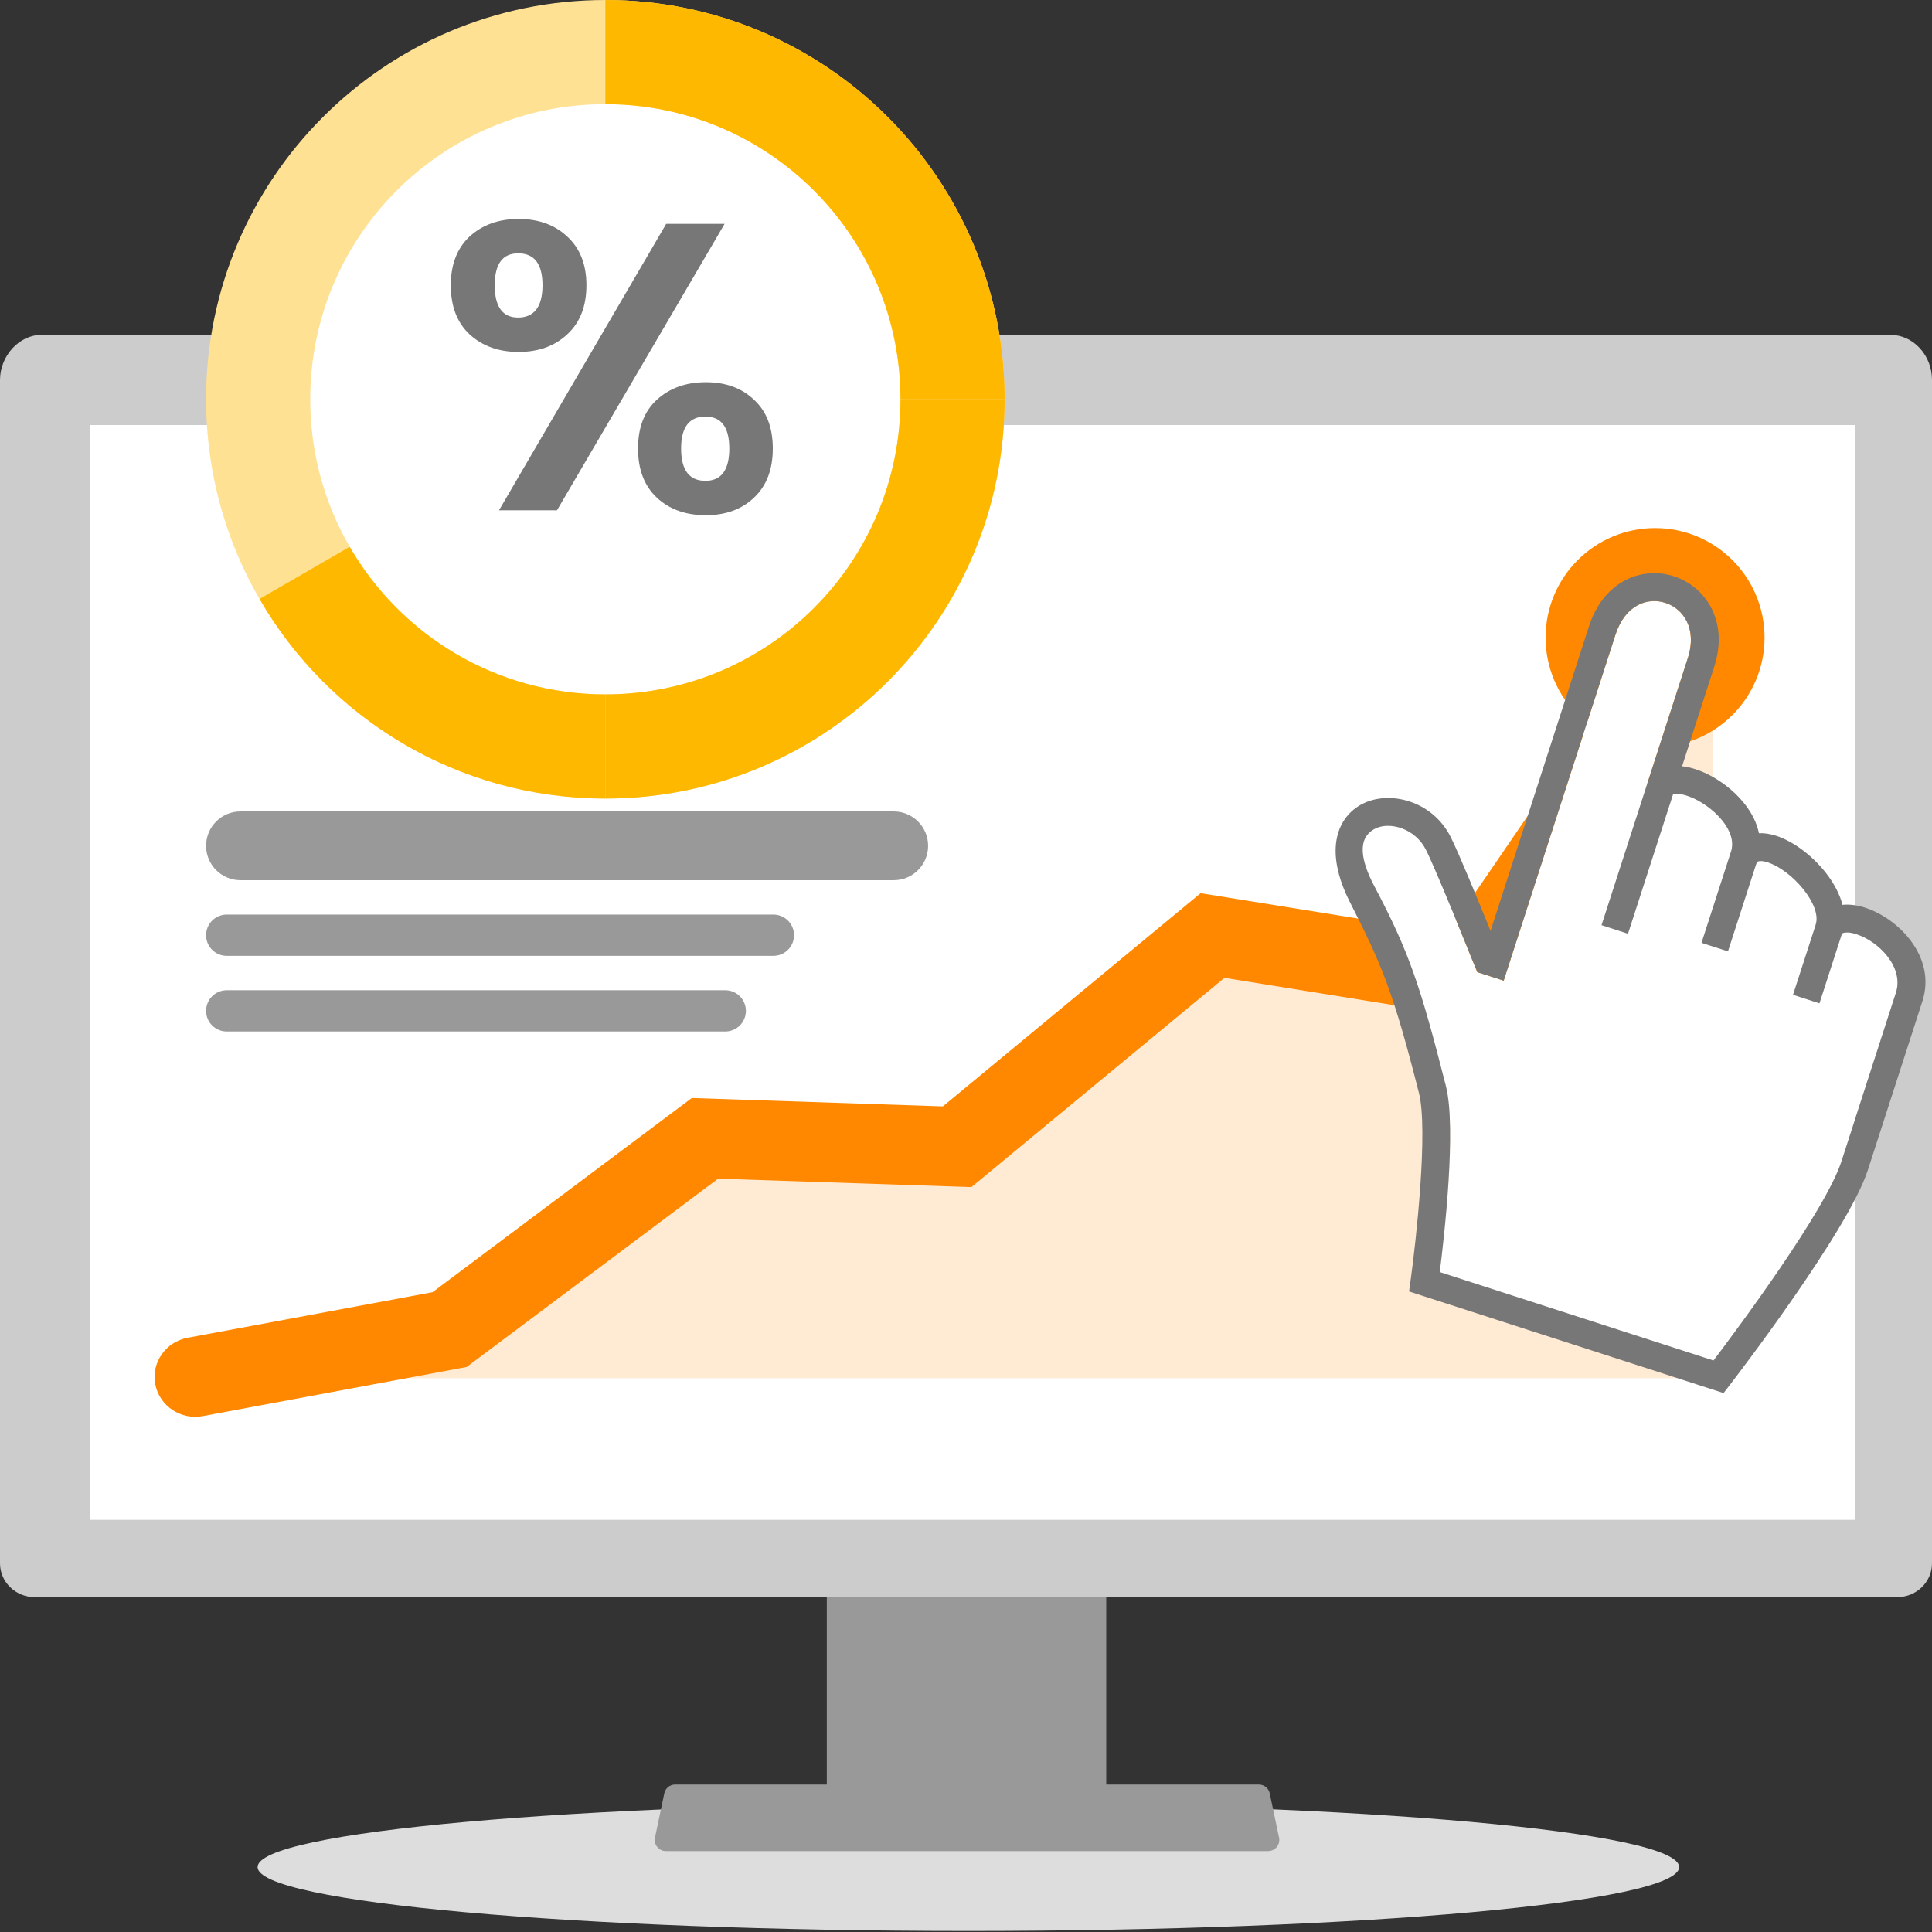 <svg width="150" height="150" viewBox="0 0 150 150" fill="none" xmlns="http://www.w3.org/2000/svg">
<rect x="0" y="0" width="150" height="150" fill="#333333" stroke="none"/>
<g clip-path="url(#clip0_2050_3516)">
<path d="M75.185 149.921C105.663 149.921 130.37 147.7 130.37 144.96C130.37 142.221 105.663 140 75.185 140C44.707 140 20 142.221 20 144.96C20 147.7 44.707 149.921 75.185 149.921Z" fill="#DDDDDD"/>
<path d="M51.026 143.398C51.188 143.602 51.434 143.719 51.694 143.718H98.465C98.941 143.717 99.326 143.332 99.325 142.857C99.325 142.798 99.319 142.739 99.307 142.681L98.581 139.234C98.519 138.948 98.318 138.713 98.045 138.609C97.948 138.571 97.844 138.551 97.739 138.551H52.417C52.313 138.551 52.209 138.571 52.112 138.609C51.839 138.713 51.637 138.948 51.576 139.234L50.85 142.681C50.797 142.935 50.862 143.198 51.026 143.398H51.026Z" fill="#999999"/>
<path d="M64.192 99.093V140.111H85.889V99.093C85.89 98.487 85.592 97.952 85.155 97.773C85.055 97.729 84.95 97.707 84.844 97.709H65.24C64.662 97.707 64.193 98.326 64.192 99.091V99.093H64.192ZM72.659 113.187C72.671 111.492 73.718 110.132 74.997 110.147C76.26 110.163 77.28 111.514 77.292 113.187V117.946C77.286 119.64 76.244 121.007 74.965 120.999C73.694 120.991 72.665 119.629 72.659 117.946V113.187Z" fill="#999999"/>
<path d="M150 29.505C150 27.562 148.532 26 146.779 26H3.222C1.468 26 0 27.647 0 29.505V121.373C0 122.824 1.208 124 2.698 124H147.302C148.792 124 150 122.824 150 121.373V29.505Z" fill="#CCCCCC"/>
<path d="M144 33H7V118H144V33Z" fill="white"/>
<path d="M35.5 103.313L16 107H133V48L113.5 75.81L94 72.618L74.417 89.071L55.083 88.416L35.5 103.313Z" fill="#FFEBD4"/>
<path fill-rule="evenodd" clip-rule="evenodd" d="M134.599 45.524C136.048 46.475 136.436 48.398 135.465 49.818L115.378 79.193L95.065 75.919L75.42 92.167L55.755 91.511L36.229 106.134L15.749 109.945C14.035 110.264 12.382 109.161 12.056 107.482C11.73 105.802 12.856 104.182 14.57 103.863L33.581 100.326L53.712 85.249L73.203 85.899L93.215 69.347L112.392 72.438L130.216 46.373C131.187 44.953 133.149 44.573 134.599 45.524Z" fill="#FF8800"/>
<path d="M137 49.5C137 54.194 133.194 58 128.5 58C123.806 58 120 54.194 120 49.5C120 44.806 123.806 41 128.5 41C133.194 41 137 44.806 137 49.5Z" fill="#FF8800"/>
<path d="M144.144 72.533C143.58 72.351 143.265 72.395 143.155 72.423C143.021 72.456 143.007 72.498 142.985 72.566L141.262 77.9L139.208 77.236L140.931 71.903C140.944 71.862 140.959 71.822 140.974 71.783L140.97 71.781C141.462 70.261 139.132 67.564 137.24 66.953C136.791 66.808 136.575 66.858 136.519 66.877C136.482 66.889 136.405 66.915 136.333 67.137L134.16 73.864L132.106 73.201L134.279 66.473C134.32 66.349 134.367 66.231 134.421 66.117L134.397 66.11C134.817 64.809 133.655 63.404 132.532 62.597C131.175 61.62 130.084 61.544 129.892 61.68C129.892 61.681 129.887 61.69 129.882 61.706L126.396 72.494L124.342 71.83L131.04 51.103C131.791 48.778 130.661 47.243 129.294 46.802C127.928 46.36 126.177 46.95 125.422 49.288L116.746 76.138L114.713 75.481L114.692 75.489L114.289 74.486C114.261 74.416 111.487 67.501 110.696 65.95C109.87 64.328 107.898 63.754 106.753 64.342C106.267 64.592 105.975 65.029 105.885 65.642C105.794 66.262 105.87 67.364 106.749 69.089C109.363 74.22 110.285 76.548 112.26 84.32C113.088 87.581 112.134 95.972 111.781 98.762L133.035 105.629C134.885 103.186 141.734 93.991 142.97 90.165L147.2 77.073C147.845 75.08 145.854 73.085 144.144 72.532L144.144 72.533Z" fill="white"/>
<path d="M144.81 70.473C144.185 70.271 143.586 70.198 143.051 70.253C142.843 69.44 142.408 68.597 141.757 67.764C140.704 66.421 139.229 65.32 137.907 64.893C137.429 64.739 136.981 64.672 136.563 64.692C136.083 62.343 133.675 60.38 131.629 59.719C131.268 59.602 130.925 59.528 130.597 59.492L133.093 51.767C134.248 48.192 132.391 45.528 129.961 44.742C127.53 43.957 124.523 45.049 123.368 48.624L115.726 72.273C114.856 70.125 113.231 66.162 112.619 64.962C111.176 62.13 107.852 61.348 105.772 62.417C103.914 63.371 102.69 65.885 104.826 70.077C107.348 75.027 108.203 77.127 110.167 84.859C110.893 87.718 109.949 96.302 109.524 99.369L109.4 100.269L133.818 108.158L134.282 107.556C134.656 107.071 143.484 95.596 145.024 90.829L149.254 77.738C150.367 74.294 147.388 71.306 144.81 70.473ZM142.97 90.165C141.734 93.991 134.885 103.186 133.035 105.63L111.782 98.763C112.134 95.974 113.088 87.583 112.259 84.321C110.285 76.548 109.399 73.897 106.706 68.808C105.667 66.843 105.323 65.079 106.753 64.343C107.899 63.754 109.87 64.328 110.696 65.95C111.486 67.501 114.261 74.416 114.289 74.486L114.713 75.481L116.746 76.138L125.421 49.288C126.177 46.95 127.911 46.356 129.295 46.803C130.679 47.25 131.791 48.778 131.04 51.103L124.343 71.83L126.397 72.494C126.397 72.494 129.893 61.681 129.892 61.68C130.085 61.545 131.175 61.62 132.533 62.597C133.656 63.404 134.817 64.809 134.397 66.11L132.106 73.201L134.16 73.865L136.334 67.137C136.405 66.915 136.483 66.89 136.519 66.877C136.576 66.859 136.792 66.809 137.242 66.954C139.133 67.565 141.463 70.26 140.971 71.782L140.975 71.783C140.96 71.823 139.209 77.236 139.209 77.236L141.262 77.9L142.986 72.567C143.008 72.498 143.021 72.456 143.156 72.424C143.265 72.396 143.581 72.352 144.144 72.534C145.855 73.087 147.844 75.081 147.2 77.074L142.97 90.166L142.97 90.165Z" fill="#777777"/>
<path d="M16 65.669C16 64.195 17.195 63 18.669 63H69.389C70.864 63 72.059 64.195 72.059 65.669V65.669C72.059 67.144 70.864 68.339 69.389 68.339H18.669C17.195 68.339 16 67.144 16 65.669V65.669Z" fill="#999999"/>
<path d="M16 72.61C16 71.725 16.717 71.008 17.602 71.008H60.046C60.931 71.008 61.648 71.725 61.648 72.61V72.61C61.648 73.495 60.931 74.212 60.046 74.212H17.602C16.717 74.212 16 73.495 16 72.61V72.61Z" fill="#999999"/>
<path d="M16 78.483C16 77.598 16.717 76.881 17.602 76.881H56.309C57.194 76.881 57.911 77.598 57.911 78.483V78.483C57.911 79.368 57.194 80.085 56.309 80.085H17.602C16.717 80.085 16 79.368 16 78.483V78.483Z" fill="#999999"/>
<path d="M73.957 31C73.957 45.888 61.889 57.956 47.001 57.956C32.113 57.956 20.044 45.888 20.044 31C20.044 16.112 32.113 4.043 47.001 4.043C61.889 4.043 73.957 16.112 73.957 31Z" fill="white"/>
<path fill-rule="evenodd" clip-rule="evenodd" d="M47 8.087C34.346 8.087 24.087 18.346 24.087 31C24.087 43.654 34.346 53.913 47 53.913C59.654 53.913 69.913 43.654 69.913 31C69.913 18.346 59.654 8.087 47 8.087ZM16 31C16 13.879 29.879 3.8147e-06 47 3.8147e-06C64.121 3.8147e-06 78 13.879 78 31C78 48.121 64.121 62 47 62C29.879 62 16 48.121 16 31Z" fill="#FFE193"/>
<path fill-rule="evenodd" clip-rule="evenodd" d="M69.913 31C69.913 18.346 59.654 8.087 47 8.087V0C64.121 0 78 13.879 78 31H69.913Z" fill="#FFB800"/>
<path fill-rule="evenodd" clip-rule="evenodd" d="M69.913 31C69.913 43.654 59.654 53.913 47 53.913V62C64.121 62 78 48.121 78 31H69.913Z" fill="#FFB800"/>
<path fill-rule="evenodd" clip-rule="evenodd" d="M27.15 42.454C31.118 49.313 38.524 53.913 47 53.913V62C35.52 62 25.504 55.758 20.15 46.503L27.15 42.454Z" fill="#FFB800"/>
<path d="M35 22.146C35 20.537 35.486 19.277 36.457 18.366C37.45 17.455 38.72 17 40.265 17C41.81 17 43.068 17.455 44.04 18.366C45.033 19.277 45.53 20.537 45.53 22.146C45.53 23.777 45.033 25.048 44.04 25.959C43.068 26.869 41.81 27.325 40.265 27.325C38.72 27.325 37.45 26.869 36.457 25.959C35.486 25.048 35 23.777 35 22.146ZM56.258 17.381L43.245 39.619H38.742L51.722 17.381H56.258ZM40.232 19.669C39.018 19.669 38.411 20.494 38.411 22.146C38.411 23.82 39.018 24.656 40.232 24.656C40.828 24.656 41.291 24.455 41.623 24.052C41.954 23.629 42.119 22.994 42.119 22.146C42.119 20.494 41.49 19.669 40.232 19.669ZM49.536 34.822C49.536 33.191 50.022 31.931 50.993 31.041C51.987 30.131 53.256 29.675 54.801 29.675C56.347 29.675 57.594 30.131 58.543 31.041C59.514 31.931 60 33.191 60 34.822C60 36.453 59.514 37.723 58.543 38.634C57.594 39.545 56.347 40 54.801 40C53.234 40 51.965 39.545 50.993 38.634C50.022 37.723 49.536 36.453 49.536 34.822ZM54.768 32.344C53.51 32.344 52.881 33.17 52.881 34.822C52.881 36.495 53.51 37.331 54.768 37.331C56.004 37.331 56.623 36.495 56.623 34.822C56.623 33.17 56.004 32.344 54.768 32.344Z" fill="#777777"/>
</g>
<defs>
<clipPath id="clip0_2050_3516">
<rect width="150" height="150" fill="white"/>
</clipPath>
</defs>
</svg>
